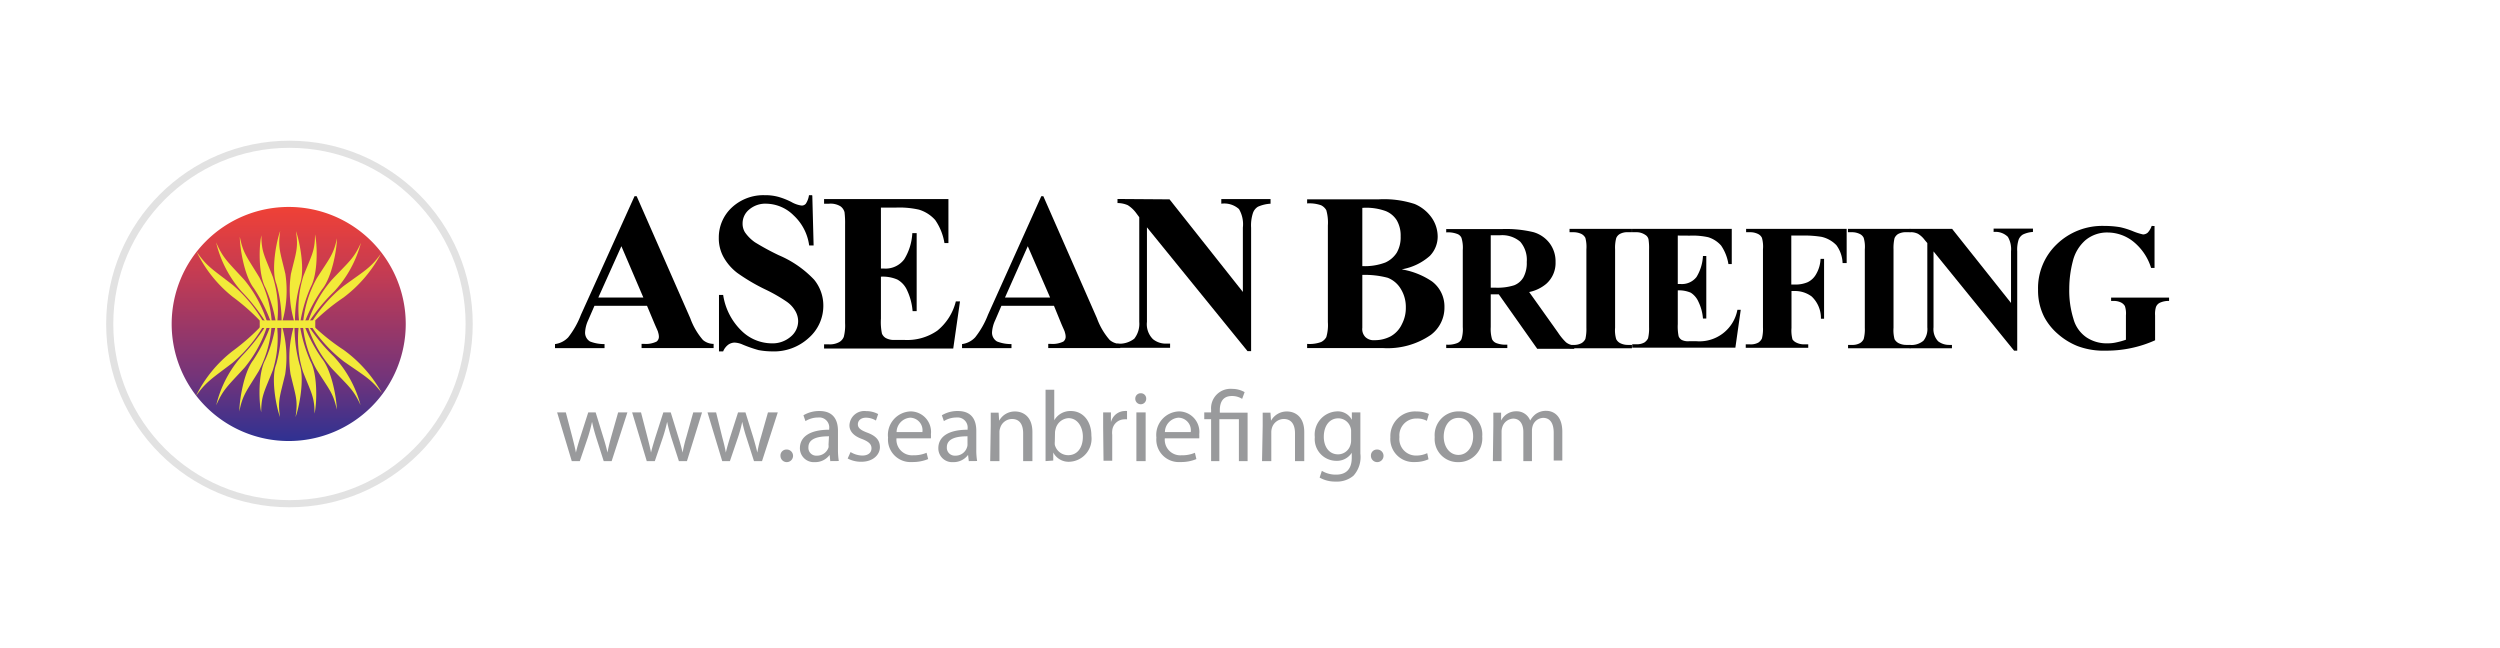 <svg id="Layer_1" data-name="Layer 1" xmlns="http://www.w3.org/2000/svg" xmlns:xlink="http://www.w3.org/1999/xlink" viewBox="0 0 270 70"><defs><style>.cls-1{fill:url(#linear-gradient);}.cls-2{fill:#f2ea39;}.cls-3{fill:#999a9c;}.cls-4{fill:none;stroke:#e2e2e2;stroke-miterlimit:10;stroke-width:0.77px;}</style><linearGradient id="linear-gradient" x1="31.19" y1="1126.87" x2="31.19" y2="1101.6" gradientTransform="matrix(1, 0, 0, -1, 0, 1149.23)" gradientUnits="userSpaceOnUse"><stop offset="0" stop-color="#ef4136"/><stop offset="0.1" stop-color="#e13f40"/><stop offset="0.3" stop-color="#c13b54"/><stop offset="0.48" stop-color="#a03864"/><stop offset="0.72" stop-color="#753479"/><stop offset="1" stop-color="#2e3192"/></linearGradient></defs><path d="M69.48,32.13l-2.37-5.54-2.49,5.54Zm.4.9H64.2l-.68,1.56a3.53,3.53,0,0,0-.33,1.29,1.11,1.11,0,0,0,.53,1,4.2,4.2,0,0,0,1.57.28v.44H59.94v-.44a2.38,2.38,0,0,0,1.43-.73A9.32,9.32,0,0,0,62.74,34l5.79-12.81h.23l5.79,13.18a7.41,7.41,0,0,0,1.37,2.35,1.79,1.79,0,0,0,1.15.42v.45H69.29v-.45h.31a2.6,2.6,0,0,0,1.31-.25.65.65,0,0,0,.25-.54,1.47,1.47,0,0,0-.08-.44c0-.09-.14-.37-.37-.9Z"/><path d="M87.73,21.16l.14,5.35h-.48a5.39,5.39,0,0,0-1.68-3.25A4.28,4.28,0,0,0,82.8,22a2.69,2.69,0,0,0-1.9.64,1.92,1.92,0,0,0-.7,1.49,1.77,1.77,0,0,0,.25.95,4.3,4.3,0,0,0,1.09,1.09,27.1,27.1,0,0,0,2.58,1.4,11.33,11.33,0,0,1,3.8,2.63,4.4,4.4,0,0,1,1,2.82,4.6,4.6,0,0,1-1.57,3.47,5.55,5.55,0,0,1-4,1.46,8.16,8.16,0,0,1-1.43-.14,14.11,14.11,0,0,1-1.7-.59A2.34,2.34,0,0,0,79.3,37a1.26,1.26,0,0,0-.64.22,1.71,1.71,0,0,0-.56.73h-.45v-6.1h.45a6.8,6.8,0,0,0,2,3.89,4.7,4.7,0,0,0,3.19,1.34,3,3,0,0,0,2.12-.73,2.17,2.17,0,0,0,.79-1.68,2.22,2.22,0,0,0-.31-1.09,3.11,3.11,0,0,0-.93-1,17,17,0,0,0-2.18-1.26,20.66,20.66,0,0,1-3.16-1.85,5.56,5.56,0,0,1-1.48-1.71,4.21,4.21,0,0,1-.51-2.07,4.41,4.41,0,0,1,1.4-3.27,5,5,0,0,1,3.56-1.34,5.35,5.35,0,0,1,1.51.19,7.94,7.94,0,0,1,1.34.53,3.13,3.13,0,0,0,1.12.4.57.57,0,0,0,.47-.2,2.26,2.26,0,0,0,.34-.92h.34Z"/><path d="M95.14,22.45V29h.31a2.5,2.5,0,0,0,2.21-1,5.94,5.94,0,0,0,.87-2.82H99v8.42h-.44a6.49,6.49,0,0,0-.59-2.24,2.46,2.46,0,0,0-1.06-1.17,4,4,0,0,0-1.77-.31v4.53a6.18,6.18,0,0,0,.11,1.62,1,1,0,0,0,.42.48,1.84,1.84,0,0,0,1,.2h.95a5.7,5.7,0,0,0,3.61-1,5.87,5.87,0,0,0,2-3.16h.45l-.73,5.09H89v-.45h.53a2.11,2.11,0,0,0,1.12-.25,1.16,1.16,0,0,0,.48-.56,5,5,0,0,0,.14-1.48V24.27a10,10,0,0,0-.06-1.35,1.16,1.16,0,0,0-.44-.64A2.05,2.05,0,0,0,89.54,22H89V21.5h13.43v4.75H102a6.1,6.1,0,0,0-1-2.49,3.83,3.83,0,0,0-1.76-1.12,9.53,9.53,0,0,0-2.49-.22H95.14Z"/><path d="M113.41,32.13,111,26.59l-2.46,5.54Zm.42.9h-5.68l-.67,1.56a3.58,3.58,0,0,0-.34,1.29,1.1,1.1,0,0,0,.54,1,4.13,4.13,0,0,0,1.56.28v.44H103.9v-.44a2.35,2.35,0,0,0,1.42-.73A9.27,9.27,0,0,0,106.7,34l5.76-12.81h.22l5.79,13.18a7.38,7.38,0,0,0,1.38,2.35,1.78,1.78,0,0,0,1.14.42v.45h-7.78v-.45h.31a2.61,2.61,0,0,0,1.32-.25.65.65,0,0,0,.25-.54,1.47,1.47,0,0,0-.08-.44c0-.09-.14-.37-.37-.9Z"/><path d="M126.31,21.53l7.92,10V24.58a3.24,3.24,0,0,0-.42-2A2.38,2.38,0,0,0,131.9,22V21.5h5.32V22a3.87,3.87,0,0,0-1.37.33,1.3,1.3,0,0,0-.53.67,4.31,4.31,0,0,0-.2,1.6V37.92h-.39L123.87,24.55V34.76a2.27,2.27,0,0,0,.65,1.87,2.19,2.19,0,0,0,1.45.48h.4v.45h-5.71v-.45a2.6,2.6,0,0,0,1.84-.53,2.6,2.6,0,0,0,.54-1.82V23.46L122.7,23a3.32,3.32,0,0,0-.9-.84,2.8,2.8,0,0,0-1.11-.23v-.44Z"/><path d="M147.13,28.74a6.23,6.23,0,0,0,2.49-.39,2.85,2.85,0,0,0,1.23-1.06,3.3,3.3,0,0,0,.42-1.76,3.27,3.27,0,0,0-.42-1.74,2.51,2.51,0,0,0-1.21-1,6.19,6.19,0,0,0-2.51-.34Zm0,.93V35.4a1.23,1.23,0,0,0,.33,1,1.28,1.28,0,0,0,1,.34,3.67,3.67,0,0,0,1.74-.42A2.92,2.92,0,0,0,151.41,35a3.75,3.75,0,0,0,.42-1.79,3.7,3.7,0,0,0-.54-2A2.84,2.84,0,0,0,149.87,30a9.58,9.58,0,0,0-2.74-.31m4.3-.59a8.25,8.25,0,0,1,3.22,1.29A3.38,3.38,0,0,1,156,33.16a3.67,3.67,0,0,1-1.46,3,8.24,8.24,0,0,1-5.2,1.43h-8.17v-.45a3.62,3.62,0,0,0,1.51-.2,1.31,1.31,0,0,0,.56-.53,4.6,4.6,0,0,0,.17-1.62V24.35a4.82,4.82,0,0,0-.17-1.65,1.31,1.31,0,0,0-.56-.53,3.78,3.78,0,0,0-1.51-.2v-.44h7.69a10.7,10.7,0,0,1,3.92.5,4.28,4.28,0,0,1,1.82,1.45,3.59,3.59,0,0,1,.67,2.07,3,3,0,0,1-.84,2.08,6.12,6.12,0,0,1-3,1.45"/><path d="M161,25.41v5.66h.53a5.93,5.93,0,0,0,2-.26,2,2,0,0,0,1-.86,3.23,3.23,0,0,0,.36-1.65,3,3,0,0,0-.7-2.19,3,3,0,0,0-2.21-.7Zm0,6.3v3.61a3.87,3.87,0,0,0,.14,1.31.85.85,0,0,0,.45.42,2.8,2.8,0,0,0,1.2.17v.37h-6.6v-.37a2.68,2.68,0,0,0,1.2-.17.89.89,0,0,0,.45-.42,3.62,3.62,0,0,0,.14-1.31V27a3.62,3.62,0,0,0-.14-1.31.78.78,0,0,0-.45-.42,2.77,2.77,0,0,0-1.2-.17v-.36h6a12.69,12.69,0,0,1,3.41.33,3.37,3.37,0,0,1,1.76,1.2A3.26,3.26,0,0,1,168,28.3a3,3,0,0,1-1,2.35,4.16,4.16,0,0,1-1.85.89l3.11,4.37a6.1,6.1,0,0,0,.87,1.06,1.65,1.65,0,0,0,.89.34v.36h-4l-4.15-5.88H161Z"/><path d="M176.25,37.25v.36h-6.74v-.36h.42a1.68,1.68,0,0,0,.89-.2,1.08,1.08,0,0,0,.4-.44,4.65,4.65,0,0,0,.11-1.21V26.93a3.79,3.79,0,0,0-.11-1.24,1,1,0,0,0-.42-.42,2,2,0,0,0-.87-.19h-.42v-.36h6.74v.36h-.42a1.68,1.68,0,0,0-.89.19.91.91,0,0,0-.39.45,4.08,4.08,0,0,0-.12,1.21V35.4a3.36,3.36,0,0,0,.12,1.23,1,1,0,0,0,.41.42,1.83,1.83,0,0,0,.87.2Z"/><path d="M181.2,25.44v5.23h.26a2,2,0,0,0,1.76-.75,4.83,4.83,0,0,0,.7-2.27h.36V34.4h-.36a5,5,0,0,0-.48-1.79,2.2,2.2,0,0,0-.84-1,3.21,3.21,0,0,0-1.4-.25V35a5.4,5.4,0,0,0,.09,1.31.79.79,0,0,0,.33.4,1.54,1.54,0,0,0,.82.14h.75a4.17,4.17,0,0,0,4.45-3.39H188l-.58,4.09H176.28v-.37h.42a1.68,1.68,0,0,0,.89-.19,1.18,1.18,0,0,0,.4-.45,4.62,4.62,0,0,0,.11-1.2V26.93a6,6,0,0,0-.06-1.07.74.74,0,0,0-.36-.5,1.68,1.68,0,0,0-1-.28h-.42v-.36h10.77v3.8h-.36a4.92,4.92,0,0,0-.79-2,3.06,3.06,0,0,0-1.39-.9,7.85,7.85,0,0,0-2-.17Z"/><path d="M193.46,25.44v5.29h.36a3.34,3.34,0,0,0,1.4-.25,2.07,2.07,0,0,0,.92-.87,3.55,3.55,0,0,0,.48-1.65H197v6.46h-.34a3.21,3.21,0,0,0-1-2.4,3,3,0,0,0-1.82-.59h-.36v4a3.76,3.76,0,0,0,.11,1.23A1.06,1.06,0,0,0,194,37a1.84,1.84,0,0,0,.87.19h.42v.37h-6.75v-.37H189a1.7,1.7,0,0,0,.9-.19,1.09,1.09,0,0,0,.39-.45,4.19,4.19,0,0,0,.11-1.2V26.93a3.52,3.52,0,0,0-.11-1.24.89.89,0,0,0-.42-.42,1.9,1.9,0,0,0-.87-.19h-.42v-.36h10.86v3.69H199a3.48,3.48,0,0,0-.67-1.93,3.23,3.23,0,0,0-1.6-.9,11.64,11.64,0,0,0-2.1-.14Z"/><path d="M206.33,37.25v.36h-6.74v-.36H200a1.68,1.68,0,0,0,.89-.2,1,1,0,0,0,.39-.44,4.08,4.08,0,0,0,.12-1.21V26.93a3.42,3.42,0,0,0-.12-1.24.89.89,0,0,0-.42-.42,1.89,1.89,0,0,0-.86-.19h-.42v-.36h6.74v.36h-.42a1.74,1.74,0,0,0-.9.19,1,1,0,0,0-.39.45,4.65,4.65,0,0,0-.11,1.21V35.4a3.72,3.72,0,0,0,.11,1.23,1.06,1.06,0,0,0,.42.42,1.83,1.83,0,0,0,.87.2Z"/><path d="M210.83,24.72l6.36,8V27.15a2.63,2.63,0,0,0-.34-1.57,1.91,1.91,0,0,0-1.54-.53v-.36h4.25v.36a2.93,2.93,0,0,0-1.09.28,1.14,1.14,0,0,0-.45.53,3.52,3.52,0,0,0-.16,1.29V37.87h-.34l-8.7-10.72v8.2a1.91,1.91,0,0,0,.5,1.51,1.94,1.94,0,0,0,1.18.39h.31v.36h-4.56v-.36a2,2,0,0,0,1.48-.45,2,2,0,0,0,.42-1.45v-9.1l-.28-.33a2.51,2.51,0,0,0-.73-.67,1.78,1.78,0,0,0-.89-.17v-.36Z"/><path d="M232.69,24.41v4.53h-.37a5.87,5.87,0,0,0-1.9-2.83,4.48,4.48,0,0,0-2.77-1,3.66,3.66,0,0,0-2.41.82,4.39,4.39,0,0,0-1.37,2.26,12,12,0,0,0-.39,3,10.23,10.23,0,0,0,.45,3.24,3.54,3.54,0,0,0,1.4,2,3.93,3.93,0,0,0,2.32.65,4,4,0,0,0,.95-.11,7.61,7.61,0,0,0,1-.28V34.06a2.54,2.54,0,0,0-.11-1,1,1,0,0,0-.42-.39,1.77,1.77,0,0,0-.79-.17H228v-.36h6.26v.36a2.24,2.24,0,0,0-1,.2.84.84,0,0,0-.42.47,2.59,2.59,0,0,0-.09.9v2.68a12.47,12.47,0,0,1-2.57.84,12.7,12.7,0,0,1-2.77.28,7.91,7.91,0,0,1-3.05-.5,7.34,7.34,0,0,1-2.13-1.32,6.39,6.39,0,0,1-1.45-1.81,6.3,6.3,0,0,1-.67-2.94,6.54,6.54,0,0,1,2-4.9,7.06,7.06,0,0,1,5.15-2,10.18,10.18,0,0,1,1.73.14,8.66,8.66,0,0,1,1.34.42,6.56,6.56,0,0,0,1.12.36.79.79,0,0,0,.51-.2,2,2,0,0,0,.42-.72Z"/><path class="cls-1" d="M43.82,35A12.64,12.64,0,1,1,31.19,22.35,12.64,12.64,0,0,1,43.82,35Z"/><path class="cls-2" d="M30.41,35a12.16,12.16,0,0,0,.41-5.42c-.56-2.38-.82-2.81-.56-4.63-.41,1.11-1,4.19-.41,5.71A14.88,14.88,0,0,1,30.41,35"/><path class="cls-2" d="M29.87,35.31a11.8,11.8,0,0,0-.39-5.37c-.91-2.32-1.25-2.73-1.25-4.52-.26,1.12-.35,4.21.45,5.68a15.78,15.78,0,0,1,1.19,4.21"/><path class="cls-2" d="M29.37,35.23A12.24,12.24,0,0,0,28,29.94c-1.34-2.21-1.75-2.58-2.1-4.37,0,1.13.46,4.19,1.51,5.55a17.54,17.54,0,0,1,2,4.11"/><path class="cls-2" d="M29,35.29a13.53,13.53,0,0,0-2.6-5.05c-1.83-2-2.31-2.34-3.06-4.06a12.31,12.31,0,0,0,2.76,5.31,20,20,0,0,1,2.9,3.8"/><path class="cls-2" d="M28.79,35.42a15.18,15.18,0,0,0-3.65-4.64c-2.25-1.75-2.81-2-3.91-3.61a14,14,0,0,0,3.89,4.88,23.13,23.13,0,0,1,3.67,3.37"/><path class="cls-2" d="M31.86,35a12,12,0,0,1-.44-5.42c.57-2.38.82-2.81.54-4.62.41,1.1,1,4.19.44,5.7A15,15,0,0,0,31.86,35"/><path class="cls-2" d="M32.37,35.21a12,12,0,0,1,.39-5.38c.91-2.31,1.26-2.72,1.26-4.52.26,1.13.34,4.21-.46,5.68a15.81,15.81,0,0,0-1.19,4.22"/><path class="cls-2" d="M32.7,35.34a12.13,12.13,0,0,1,1.51-5.28c1.38-2.18,1.81-2.54,2.18-4.32,0,1.13-.52,4.2-1.62,5.53a17.4,17.4,0,0,0-2.07,4.07"/><path class="cls-2" d="M33.13,35.23a13.28,13.28,0,0,1,2.7-5c1.88-2,2.38-2.29,3.15-4a12.42,12.42,0,0,1-2.89,5.25,19.61,19.61,0,0,0-3,3.72"/><path class="cls-2" d="M33.32,35.38a15.2,15.2,0,0,1,3.83-4.52c2.31-1.68,2.87-1.92,4-3.47a14.3,14.3,0,0,1-4.06,4.75,22.41,22.41,0,0,0-3.81,3.24"/><path class="cls-2" d="M30.39,35a12.16,12.16,0,0,1,.41,5.42c-.56,2.38-.82,2.81-.56,4.62-.41-1.1-1-4.19-.41-5.7A15.65,15.65,0,0,0,30.39,35"/><path class="cls-2" d="M29.85,34.67A11.8,11.8,0,0,1,29.46,40c-.91,2.31-1.25,2.73-1.25,4.52-.26-1.13-.35-4.21.45-5.68a15.78,15.78,0,0,0,1.19-4.21"/><path class="cls-2" d="M29.35,34.77a12.3,12.3,0,0,1-1.4,5.3c-1.34,2.2-1.75,2.57-2.1,4.36,0-1.12.45-4.19,1.51-5.55a17.93,17.93,0,0,0,2-4.11"/><path class="cls-2" d="M29,34.71a13.43,13.43,0,0,1-2.59,5c-1.83,2-2.31,2.34-3.06,4.06a12.31,12.31,0,0,1,2.76-5.31A20.47,20.47,0,0,0,29,34.71"/><path class="cls-2" d="M28.79,34.58A15.31,15.31,0,0,1,25.1,39.2c-2.27,1.73-2.81,2-3.94,3.57a13.91,13.91,0,0,1,3.94-4.84,23.91,23.91,0,0,0,3.69-3.35"/><path class="cls-2" d="M31.81,35a12,12,0,0,0-.43,5.42c.56,2.38.82,2.81.54,4.62.41-1.1,1-4.19.43-5.7A15.35,15.35,0,0,1,31.81,35"/><path class="cls-2" d="M32.33,34.77a11.85,11.85,0,0,0,.39,5.38c.91,2.31,1.25,2.72,1.25,4.52.26-1.13.35-4.22-.45-5.68a15.81,15.81,0,0,1-1.19-4.22"/><path class="cls-2" d="M32.68,34.64a11.91,11.91,0,0,0,1.51,5.27c1.38,2.19,1.81,2.55,2.18,4.32,0-1.12-.52-4.19-1.62-5.53a16.84,16.84,0,0,1-2.07-4.06"/><path class="cls-2" d="M33.09,34.75a13.28,13.28,0,0,0,2.7,5c1.88,2,2.37,2.29,3.15,4a12.47,12.47,0,0,0-2.89-5.25,19.4,19.4,0,0,1-3-3.72"/><path class="cls-2" d="M33.24,34.6a15.25,15.25,0,0,0,3.91,4.45c2.35,1.64,2.91,1.88,4.1,3.41a14.35,14.35,0,0,0-4.15-4.68,22.94,22.94,0,0,1-3.86-3.18"/><rect class="cls-2" x="28.05" y="34.6" width="6" height="0.82"/><path class="cls-3" d="M61.11,44.54l.7,2.67c.15.59.29,1.13.39,1.67h0c.12-.53.29-1.09.47-1.66l.86-2.68h.8l.81,2.63c.2.63.35,1.18.47,1.71h0c.09-.53.23-1.08.4-1.7l.75-2.64h1l-1.7,5.26H65.2l-.8-2.51c-.18-.59-.33-1.11-.46-1.73h0a16.28,16.28,0,0,1-.47,1.74l-.85,2.5h-.87l-1.58-5.26Z"/><path class="cls-3" d="M69.23,44.54l.69,2.67c.15.59.29,1.13.39,1.67h0c.12-.53.3-1.09.47-1.66l.86-2.68h.8l.81,2.63c.2.63.35,1.18.47,1.71h0a15.33,15.33,0,0,1,.41-1.7l.74-2.64h.95L74.19,49.8h-.87l-.81-2.51c-.18-.59-.33-1.11-.46-1.73h0a16.26,16.26,0,0,1-.48,1.74l-.85,2.5h-.87l-1.58-5.26Z"/><path class="cls-3" d="M77.34,44.54,78,47.21c.16.59.3,1.13.39,1.67h0c.12-.53.29-1.09.46-1.66l.86-2.68h.8l.82,2.63c.19.63.34,1.18.46,1.71h0a13.23,13.23,0,0,1,.4-1.7l.75-2.64H84L82.3,49.8h-.87l-.8-2.51a16.3,16.3,0,0,1-.47-1.73h0a14.21,14.21,0,0,1-.48,1.74l-.85,2.5H78l-1.59-5.26Z"/><path class="cls-3" d="M84.29,49.23a.64.64,0,0,1,.65-.68.68.68,0,1,1-.65.68Z"/><path class="cls-3" d="M89.67,49.8l-.07-.67h0a1.92,1.92,0,0,1-1.6.78,1.5,1.5,0,0,1-1.61-1.5c0-1.27,1.13-2,3.16-2v-.1a1.08,1.08,0,0,0-1.19-1.22,2.61,2.61,0,0,0-1.37.39l-.22-.63a3.32,3.32,0,0,1,1.73-.46c1.6,0,2,1.09,2,2.14v2a8,8,0,0,0,.09,1.26Zm-.14-2.68c-1,0-2.22.16-2.22,1.18a.84.84,0,0,0,.9.91,1.3,1.3,0,0,0,1.27-.88,1.11,1.11,0,0,0,0-.3Z"/><path class="cls-3" d="M91.86,48.82a2.54,2.54,0,0,0,1.26.38c.69,0,1-.35,1-.78s-.27-.71-1-1c-.94-.33-1.38-.86-1.38-1.48a1.61,1.61,0,0,1,1.81-1.54,2.69,2.69,0,0,1,1.29.32l-.24.7a2.06,2.06,0,0,0-1.07-.31c-.57,0-.88.33-.88.72s.31.63,1,.89c.92.34,1.38.8,1.38,1.58s-.71,1.57-2,1.57a3.08,3.08,0,0,1-1.48-.35Z"/><path class="cls-3" d="M96.82,47.34a1.69,1.69,0,0,0,1.8,1.83,3.45,3.45,0,0,0,1.45-.27l.17.68a4.36,4.36,0,0,1-1.75.32,2.43,2.43,0,0,1-2.58-2.64,2.54,2.54,0,0,1,2.46-2.83,2.22,2.22,0,0,1,2.17,2.47,3.76,3.76,0,0,1,0,.44Zm2.8-.68a1.36,1.36,0,0,0-1.33-1.55,1.59,1.59,0,0,0-1.46,1.55Z"/><path class="cls-3" d="M104.63,49.8l-.08-.67h0a1.94,1.94,0,0,1-1.61.78,1.49,1.49,0,0,1-1.6-1.5c0-1.27,1.13-2,3.16-2v-.1a1.09,1.09,0,0,0-1.2-1.22,2.55,2.55,0,0,0-1.36.39l-.22-.63a3.25,3.25,0,0,1,1.72-.46c1.61,0,2,1.09,2,2.14v2a7,7,0,0,0,.09,1.26Zm-.14-2.68c-1,0-2.23.16-2.23,1.18a.85.85,0,0,0,.9.91,1.29,1.29,0,0,0,1.27-.88.84.84,0,0,0,.06-.3Z"/><path class="cls-3" d="M107,46c0-.55,0-1,0-1.43h.85l.06.87h0a1.91,1.91,0,0,1,1.73-1c.73,0,1.86.43,1.86,2.23V49.8h-1v-3c0-.85-.31-1.55-1.21-1.55a1.35,1.35,0,0,0-1.28,1,1.25,1.25,0,0,0-.07.45V49.8h-1Z"/><path class="cls-3" d="M112.92,49.8c0-.36,0-.89,0-1.36V42.09h.94v3.3h0a2,2,0,0,1,1.79-1c1.3,0,2.23,1.08,2.22,2.68a2.49,2.49,0,0,1-2.36,2.8,1.87,1.87,0,0,1-1.76-1h0l0,.87Zm1-2.11a2,2,0,0,0,0,.35,1.49,1.49,0,0,0,1.44,1.12c1,0,1.59-.82,1.59-2,0-1-.54-2-1.56-2A1.52,1.52,0,0,0,114,46.36a1.39,1.39,0,0,0-.06.39Z"/><path class="cls-3" d="M119.14,46.18c0-.62,0-1.15,0-1.64h.84l0,1H120a1.56,1.56,0,0,1,1.45-1.15,1.12,1.12,0,0,1,.27,0v.9a1.51,1.51,0,0,0-.32,0,1.33,1.33,0,0,0-1.28,1.22,2,2,0,0,0,0,.45v2.8h-.94Z"/><path class="cls-3" d="M123.79,43.07a.59.59,0,0,1-1.18,0,.58.58,0,0,1,.6-.6A.57.57,0,0,1,123.79,43.07Zm-1.06,6.73V44.54h1V49.8Z"/><path class="cls-3" d="M125.8,47.34a1.68,1.68,0,0,0,1.8,1.83,3.48,3.48,0,0,0,1.45-.27l.16.68a4.26,4.26,0,0,1-1.74.32,2.43,2.43,0,0,1-2.58-2.64,2.54,2.54,0,0,1,2.46-2.83,2.22,2.22,0,0,1,2.17,2.47,3.76,3.76,0,0,1,0,.44Zm2.8-.68a1.36,1.36,0,0,0-1.33-1.55,1.58,1.58,0,0,0-1.46,1.55Z"/><path class="cls-3" d="M130.8,49.8V45.27h-.74v-.73h.74v-.28A2.1,2.1,0,0,1,133.09,42a2.68,2.68,0,0,1,1.33.35l-.27.73a2,2,0,0,0-1.11-.31c-1,0-1.3.71-1.3,1.54v.26h3V49.8h-.94V45.27h-2.11V49.8Z"/><path class="cls-3" d="M136.37,46c0-.55,0-1,0-1.43h.84l.06.87h0a1.93,1.93,0,0,1,1.74-1c.72,0,1.85.43,1.85,2.23V49.8h-1v-3c0-.85-.32-1.55-1.22-1.55a1.35,1.35,0,0,0-1.28,1,1.53,1.53,0,0,0-.06.45V49.8h-1Z"/><path class="cls-3" d="M146.92,44.54c0,.38,0,.81,0,1.45v3a3,3,0,0,1-.75,2.39,2.76,2.76,0,0,1-1.91.63,3.37,3.37,0,0,1-1.74-.43l.24-.73a2.89,2.89,0,0,0,1.54.41c1,0,1.69-.51,1.69-1.83V48.9h0a1.9,1.9,0,0,1-1.67.87A2.34,2.34,0,0,1,142,47.21a2.51,2.51,0,0,1,2.37-2.78,1.71,1.71,0,0,1,1.63.91h0l0-.8Zm-1,2.08a1.2,1.2,0,0,0-.06-.44,1.38,1.38,0,0,0-1.33-1c-.91,0-1.56.77-1.56,2,0,1,.52,1.89,1.55,1.89a1.39,1.39,0,0,0,1.32-1,1.51,1.51,0,0,0,.08-.51Z"/><path class="cls-3" d="M148.06,49.23a.64.64,0,0,1,.65-.68.68.68,0,1,1-.65.68Z"/><path class="cls-3" d="M154.28,49.6a3.53,3.53,0,0,1-1.51.3,2.49,2.49,0,0,1-2.61-2.68A2.66,2.66,0,0,1,153,44.44a3.19,3.19,0,0,1,1.32.27l-.22.74a2.19,2.19,0,0,0-1.1-.25,1.82,1.82,0,0,0-1.86,2,1.79,1.79,0,0,0,1.82,2,2.75,2.75,0,0,0,1.18-.26Z"/><path class="cls-3" d="M160.08,47.13a2.56,2.56,0,0,1-2.61,2.78,2.49,2.49,0,0,1-2.52-2.7,2.56,2.56,0,0,1,2.6-2.78A2.48,2.48,0,0,1,160.08,47.13Zm-4.16,0c0,1.15.66,2,1.59,2s1.59-.86,1.59-2c0-.89-.44-2-1.57-2S155.92,46.18,155.92,47.18Z"/><path class="cls-3" d="M161.28,46c0-.55,0-1,0-1.43h.84l0,.85h0a1.8,1.8,0,0,1,1.65-1,1.55,1.55,0,0,1,1.49,1h0a2.24,2.24,0,0,1,.58-.69,1.87,1.87,0,0,1,1.16-.36c.7,0,1.73.45,1.73,2.27v3.1h-.93v-3c0-1-.37-1.61-1.14-1.61a1.24,1.24,0,0,0-1.13.86,1.72,1.72,0,0,0-.08.48V49.8h-.93V46.65c0-.84-.37-1.44-1.1-1.44a1.3,1.3,0,0,0-1.18.95,1.45,1.45,0,0,0-.07.47V49.8h-.94Z"/><circle class="cls-4" cx="31.26" cy="34.99" r="19.41"/></svg>